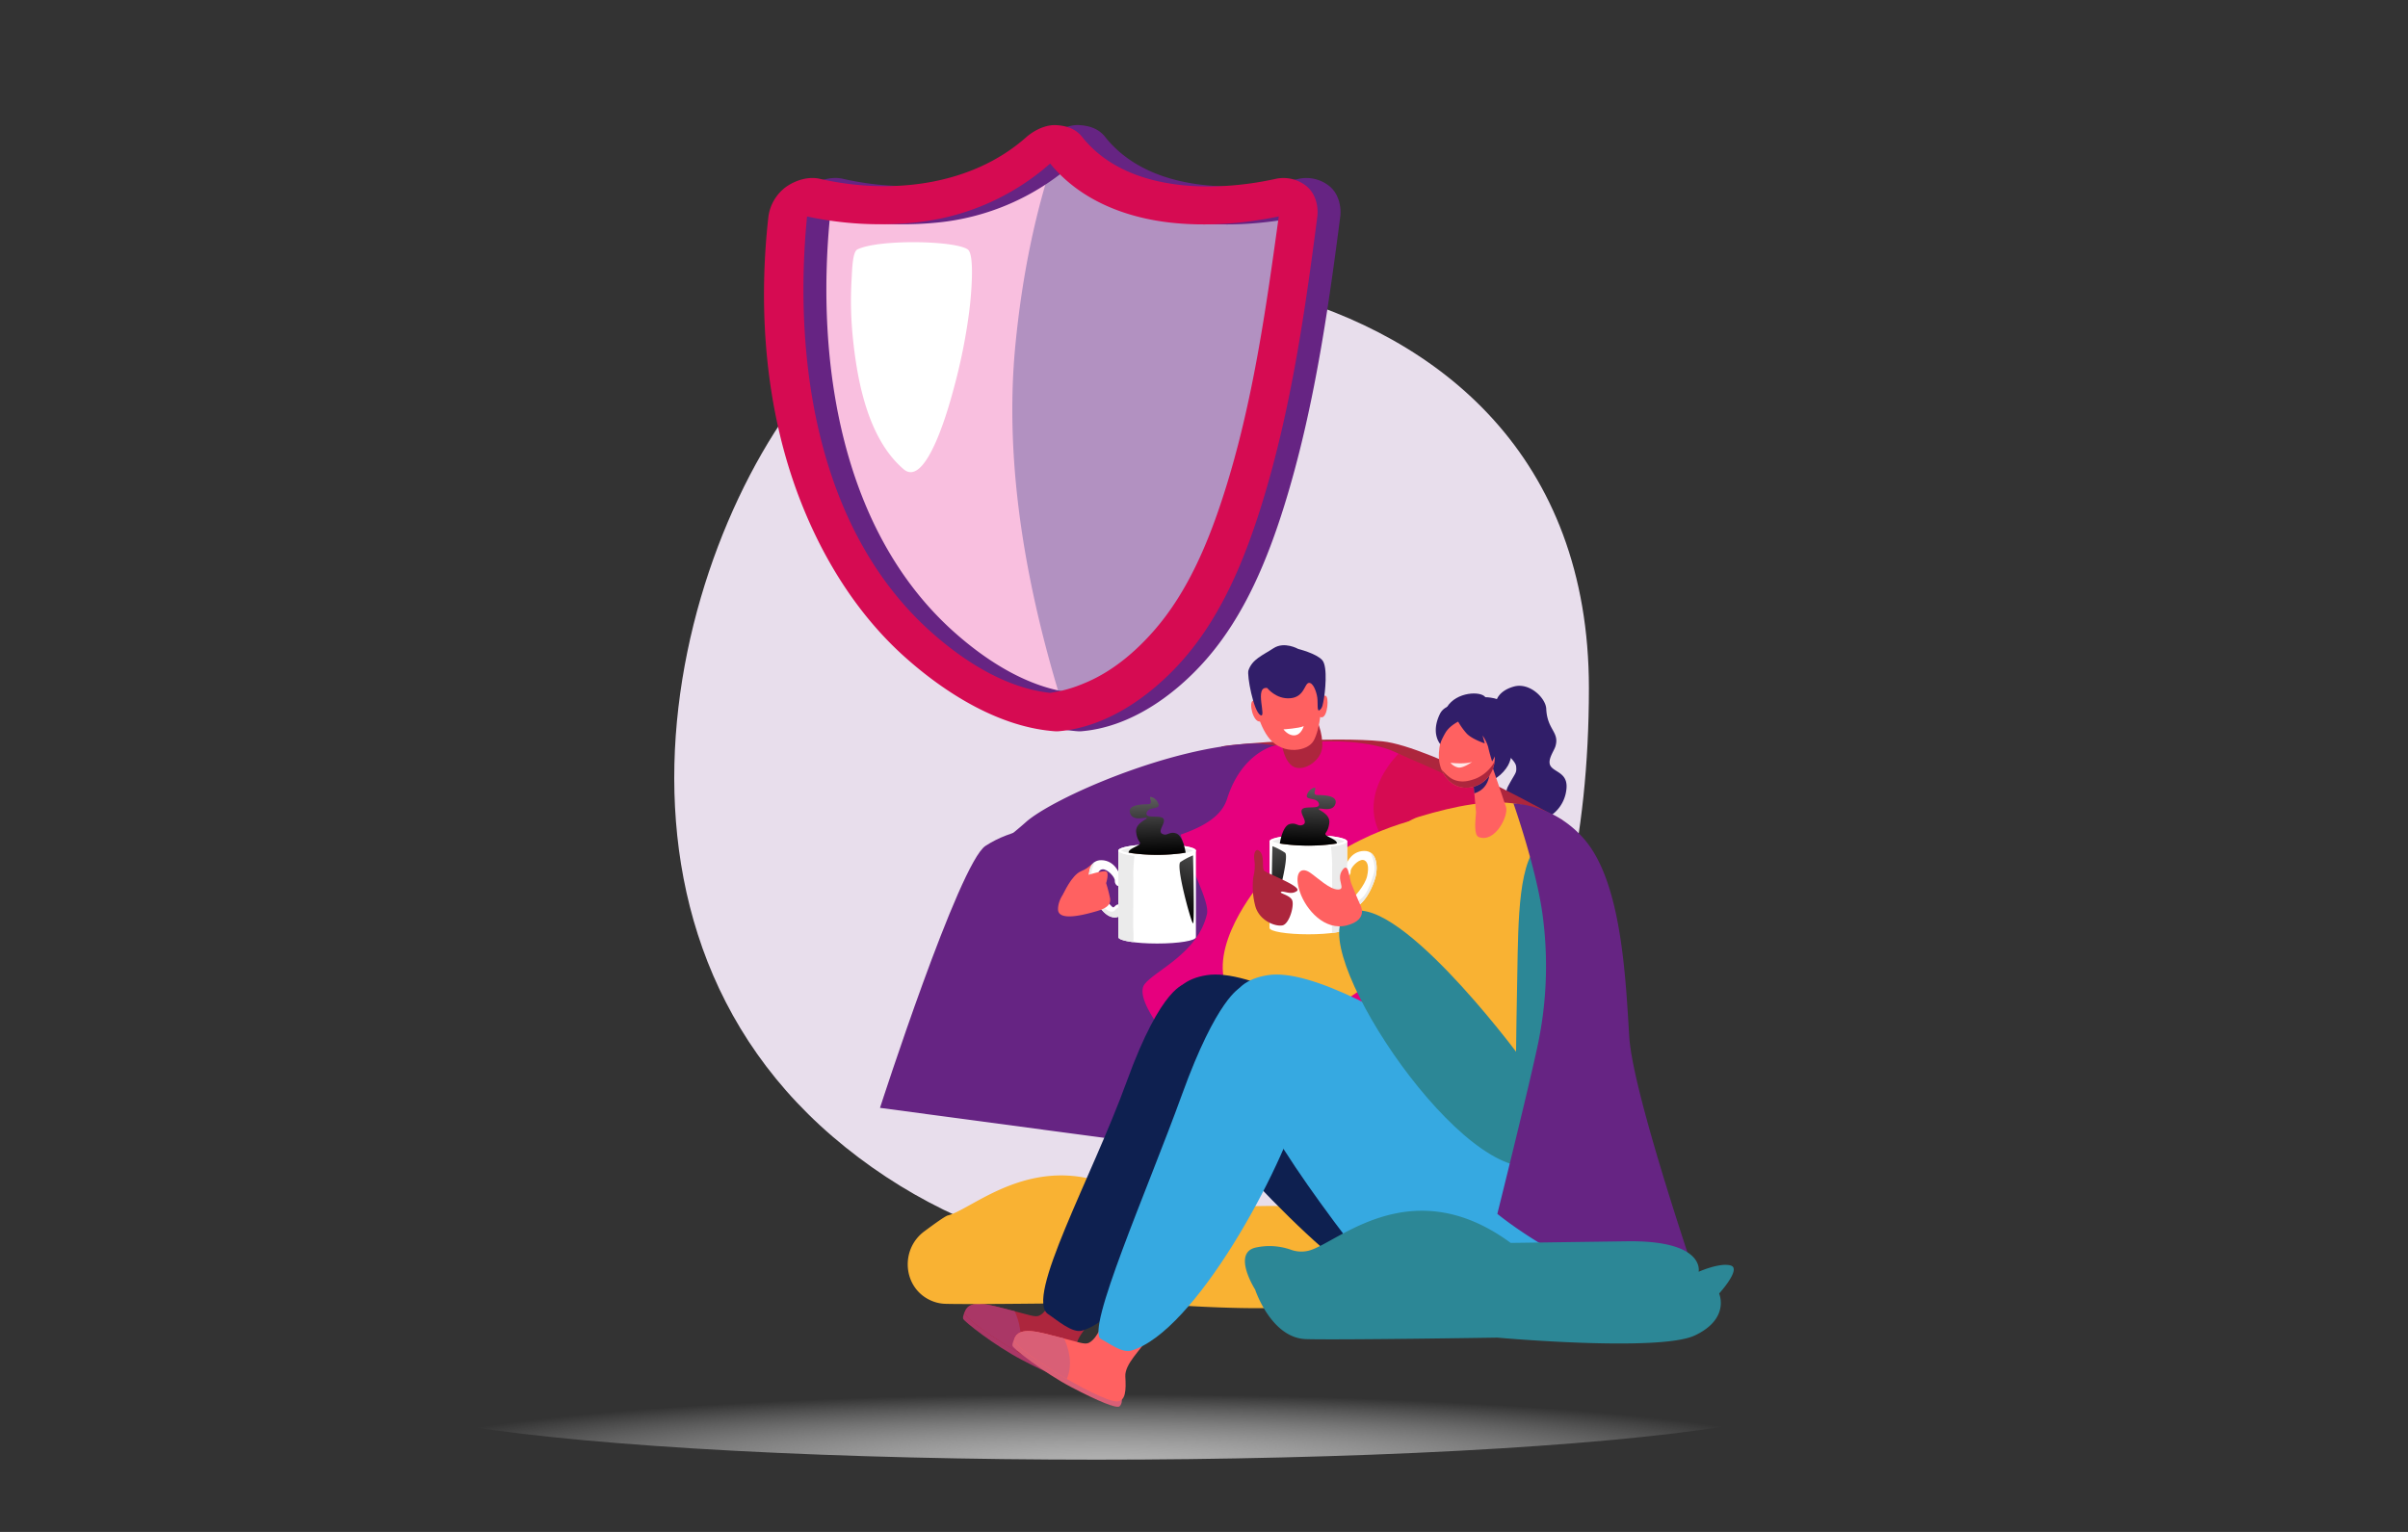 <svg xmlns="http://www.w3.org/2000/svg" xmlns:xlink="http://www.w3.org/1999/xlink" viewBox="0 0 1100 700"><rect x="0" y="0" width="1100" height="700" fill="#333333" stroke="none"/><defs><style>.cls-1{isolation:isolate;}.cls-2{fill:url(#radial-gradient);}.cls-3{fill:#e8deec;}.cls-4{fill:#662483;}.cls-5{fill:#f9bfdf;}.cls-6{fill:#b291c1;}.cls-7{fill:#d60b52;}.cls-8{fill:#fff;}.cls-9{fill:#311e69;}.cls-10{fill:#ad263d;}.cls-11{fill:#e6007e;}.cls-12{fill:#ff6161;}.cls-13{fill:#aa3766;}.cls-14{fill:#f9b233;}.cls-15{fill:#d95f76;}.cls-16{fill:#0e2050;}.cls-17{fill:#36a9e1;}.cls-18{fill:#ffe6e6;}.cls-19{fill:#ebebeb;}.cls-20{fill:#f2f2f2;}.cls-21{fill:#8e604c;}.cls-22,.cls-25{mix-blend-mode:color-dodge;}.cls-22{fill:url(#_4);}.cls-23,.cls-26{mix-blend-mode:screen;}.cls-23{fill:url(#_7);}.cls-24{fill:#2c8796;}.cls-25{fill:url(#_4-2);}.cls-26{fill:url(#_7-2);}</style><radialGradient id="radial-gradient" cx="857.11" cy="12233.32" r="236.43" gradientTransform="translate(-696.38 -922.6) scale(1.4 0.13)" gradientUnits="userSpaceOnUse"><stop offset="0" stop-color="#b2b2b2"/><stop offset="1" stop-color="#fff" stop-opacity="0"/></radialGradient><linearGradient id="_4" x1="577.31" y1="386.98" x2="588.51" y2="414.25" gradientUnits="userSpaceOnUse"><stop offset="0" stop-color="#4d4d4d"/><stop offset="1"/></linearGradient><linearGradient id="_7" x1="598.47" y1="350.78" x2="597.66" y2="385.97" gradientUnits="userSpaceOnUse"><stop offset="0" stop-color="gray"/><stop offset="1"/></linearGradient><linearGradient id="_4-2" x1="-8635.69" y1="391.2" x2="-8624.5" y2="418.47" gradientTransform="matrix(-1, 0, 0, 1, -8086.76, 0)" xlink:href="#_4"/><linearGradient id="_7-2" x1="-8614.54" y1="355" x2="-8615.35" y2="390.19" gradientTransform="matrix(-1, 0, 0, 1, -8086.76, 0)" xlink:href="#_7"/></defs><title>2789 Website–Key Features–V1B</title><g class="cls-1"><g id="Layer_1" data-name="Layer 1"><ellipse class="cls-2" cx="500.88" cy="636.84" rx="330.27" ry="30.14"/><path class="cls-3" d="M384.9,159.29c-69.47,64.07-129,253.16-4.57,360.05s345.5,75.42,345.5-204.92C725.83,102.72,454.37,95.21,384.9,159.29Z"/><path class="cls-4" d="M515.85,368.39s-16.16,7.73-27.64,8.33-25.91,1.91-38,9.78-48.22,119.73-48.22,119.73L527.25,523l.66-85.66V408.8Z"/><path class="cls-5" d="M474.33,68.62c-26.84,24.91-67.48,29-102.8,21.68-5.25-1.09-11.21,3.26-11.67,8.69-3.3,38.6-1.86,79.07,10.35,116.61,12.35,38,35.65,73.71,70.26,94.78,12,7.34,26.33,13.91,40.63,15,12.94-1,25.71-7.42,36-15,30.09-22.2,44.71-59.85,54.32-94.63C581.94,177.61,586.66,137,593,99c.9-5.37-4.33-9.76-9.48-8.69C551.37,97,509.71,95.14,487,68.62,483.92,65,477.77,65.43,474.33,68.62Z"/><path class="cls-6" d="M593,99c.9-5.37-4.33-9.76-9.48-8.69C551.37,97,509.59,96.59,487,68.62a7.2,7.2,0,0,0-3.63-2.37c-10.45,29.32-16.45,60.12-19.49,91-5.51,56.05,5.45,114,22.26,167.44,53.93-11,76.64-73.51,88.21-120.17C583,169.82,587.27,133.26,593,99Z"/><path class="cls-4" d="M493.05,334.16l-.47,0c-25.13-1.75-49.49-16.94-67.71-33-21.63-19-37.5-44.07-48.12-70.73-16.48-41.37-20.16-87.79-15.24-131.31a20.17,20.17,0,0,1,8.16-13.8c4.3-3,10.1-4.83,15.34-3.63,31.7,7.26,69,3.55,94.44-19.16h0c3.71-3.17,8.83-5.65,13.6-5.36,4.49.27,8.72,1.53,11.76,5.36C525,88,564.93,88,593.31,81.71a16.75,16.75,0,0,1,14.32,3.63c3.84,3.37,5.21,9,4.59,13.8C606.59,142.85,600,188,586.86,230.45c-7.81,25.19-18.31,50.77-35.74,70.73-14.3,16.39-34.9,31.32-57.61,33ZM379.15,98.91c-6.49,66.23,4.91,143.72,56.72,189.92,14.78,13.18,33.9,25.53,54.28,27.78a61.4,61.4,0,0,0,15.14-4.2c12.77-5.11,23.73-14.3,32.69-24.66,15.31-17.68,24.73-40.45,31.8-62.76,13-40.85,19-83.77,24.85-126.09-16.28,3.35-33.1,4.62-49.37,2.83-20.65-2.29-41.38-10.23-55.07-27a109.78,109.78,0,0,1-62.34,27A158.25,158.25,0,0,1,379.15,98.91Z"/><path class="cls-7" d="M482.58,334.16l-.47,0c-25.14-1.75-49.5-16.94-67.71-33-21.64-19-37.5-44.07-48.12-70.73C349.79,189.08,346.12,142.66,351,99.14a20.17,20.17,0,0,1,8.16-13.8c4.3-3,10.1-4.83,15.34-3.63,31.71,7.26,69,3.55,94.45-19.16h0c3.71-3.17,8.82-5.65,13.6-5.36,4.48.27,8.72,1.53,11.76,5.36C514.51,88,554.46,88,582.84,81.71a16.72,16.72,0,0,1,14.31,3.63c3.85,3.37,5.22,9,4.59,13.8-5.63,43.71-12.18,88.86-25.35,131.31-7.82,25.19-18.31,50.77-35.74,70.73-14.31,16.39-34.9,31.32-57.61,33ZM368.67,98.91c-6.49,66.23,4.91,143.72,56.72,189.92,14.78,13.18,33.9,25.53,54.29,27.78a61.2,61.2,0,0,0,15.13-4.2c12.78-5.11,23.73-14.3,32.7-24.66,15.31-17.68,24.72-40.45,31.8-62.76,13-40.85,19-83.77,24.85-126.09-16.28,3.35-33.11,4.62-49.38,2.83-20.64-2.29-41.38-10.23-55.06-27a109.78,109.78,0,0,1-62.34,27A158.31,158.31,0,0,1,368.67,98.91Z"/><path class="cls-8" d="M442.1,114c-5.82-4.15-41.06-4.73-50.47,0-2.28,1.15-2.38,9.94-2.61,13.62a167.15,167.15,0,0,0,.76,28.47c2.11,19.67,7.26,44.87,23,58.31,10.75,9.18,21.44-31.49,22.72-36.22a260.78,260.78,0,0,0,7.25-35.85C443.89,133.26,445.16,116.16,442.1,114Z"/><path class="cls-9" d="M683.52,320.38s.68-4.55,7.93-6.64,14.67,5.23,14.89,10.15c.43,9.63,6.07,10.52,4.24,17-.68,2.41-4.24,6.76-2,9.5s8.12,3.08,6.89,10.91A16.49,16.49,0,0,1,701,375.43c-7.14.68-15.56-9.66-12.12-16.11s4-5.92,3.72-9-5.2-5.13-5.26-10.17S683.52,320.38,683.52,320.38Z"/><path class="cls-4" d="M478.69,432.63s34.6,42.48,57.73,32.31,41.68-35.92,35.85-51S557.51,370.14,545,368.34s-22.49-5.74-34.89,1.47S470.23,423.37,478.69,432.63Z"/><path class="cls-10" d="M713.84,374.88s-59.94-33.83-82.31-36.13-65.89.92-73.27,2.3,124.46,53.07,132.82,50.55S713.84,374.88,713.84,374.88Z"/><path class="cls-11" d="M558.16,344.93c18.88-4.11,62.63-11.95,83,.77s28,48.86,29,64.59c3.75,60.76-20,100.41-43.81,121.54-21.36,19-115.14-67.35-103.45-82.19,4.89-6.22,24.3-14.07,28.45-31.95C554.05,405.87,513.63,354.64,558.16,344.93Z"/><path class="cls-10" d="M585.09,336.61s.48,9.86,5.1,13.3,13.31-2.05,13.8-8.46-2.68-14.18-4.42-15.06S585.09,336.61,585.09,336.61Z"/><path class="cls-12" d="M602.68,323.28s1-5.66,2.78-5.4,1.1,9.88-1.69,9.9S602.68,323.28,602.68,323.28Z"/><path class="cls-12" d="M576.45,325s-1.82-5.44-4-4.84-.1,10,3.21,9.53S576.45,325,576.45,325Z"/><path class="cls-12" d="M577.33,310.62s20.61-6.59,24.21,1.18,1.35,21.9-1.5,26.74-13.61,6.38-19.81-.62C574.65,331.61,570,315.3,577.33,310.62Z"/><path class="cls-8" d="M586.31,333.28s7.21-.46,9.24-1.48c0,0-1,3.82-4,4.2S586.31,333.28,586.31,333.28Z"/><path class="cls-9" d="M578.89,314.39s4,5.19,10.49,4.67,6.48-6.7,8.47-7,3.54,4.06,3.9,6.68-.25,6.75,1.09,5.73,1.44-2.68,1.91-5.1,1.94-14.63-.71-17.7-11-5.14-11-5.14-6.31-3.61-11.32-.31-9.7,5-11.42,10.12c-.75,2.21,2.29,18.58,5.44,20.42S572.69,313.34,578.89,314.39Z"/><path class="cls-9" d="M678.53,318.58s7.16-.1,11.31,4.47c5.67,6.25,1,21.81-.3,25.32s-6.31,8.8-10.63,8.59-17.84-7.73-19.72-10.81-2.65-15.84,1.76-23S676.54,315.72,678.53,318.58Z"/><path class="cls-7" d="M638.86,344.42s78.39,33.65,76.75,39.28-20.86,27-32.78,24.33-49.32-20.7-52.84-28C621,361.45,638.86,344.42,638.86,344.42Z"/><path class="cls-13" d="M440.73,599.46s-1.05,1.95-.76,3.13,14.34,12.25,26.84,18.8,20.64,9.84,22,8.79,1.75-4.38-.38-6.25S440.73,599.46,440.73,599.46Z"/><path class="cls-10" d="M491.49,616.45c-.33-5.71,7.51-12.55,9.39-16.42L482,589.26s-2.63,9.61-7.13,11.85c-2,1-4.61-.29-13.89-2.6-8.16-2-18.12-5.49-20.27,1-1.35,4,38.24,28.13,46.64,28.43C491.76,628,491.84,622.72,491.49,616.45Z"/><path class="cls-13" d="M463.5,599.15l-2.5-.64c-8.16-2-18.12-5.49-20.27,1-.76,2.29,11.62,11,24,18.21C467.7,610.75,465.55,603.58,463.5,599.15Z"/><path class="cls-14" d="M525.3,551.81l53.1-.74c36-.49,32.76,13.92,32.76,13.92s9.66-4.33,14.67-2.85-5.32,12.79-5.32,12.79,5.15,11.5-11.08,19.16-90.28,1-90.28,1-71.28,1.12-87.3.68a17.37,17.37,0,0,1-6.63-1.52c-12.73-5.67-14.21-23.26-3-31.58,4.95-3.68,9.61-7,10.73-7.27C445.78,552.29,479.54,518.2,525.3,551.81Z"/><path class="cls-15" d="M463.31,611.92s-1.05,2-.76,3.13,14.34,12.25,26.83,18.8,20.65,9.84,22,8.79,1.74-4.38-.38-6.25S463.31,611.92,463.31,611.92Z"/><path class="cls-12" d="M514.06,628.91c-.32-5.71,7.52-12.56,9.4-16.42L504.6,601.72s-2.63,9.61-7.14,11.85c-2,1-4.61-.29-13.88-2.6-8.16-2-18.12-5.49-20.27.95-1.35,4,38.24,28.13,46.64,28.43C514.34,640.5,514.42,635.18,514.06,628.91Z"/><path class="cls-15" d="M486.08,611.61c-.78-.2-1.6-.42-2.5-.64-8.16-2-18.12-5.49-20.27.95-.77,2.29,11.62,11,24,18.21C490.28,623.21,488.13,616,486.08,611.61Z"/><path class="cls-14" d="M652.19,373.21s-36.3,6.16-61.79,33.28-39.63,35.81-21.31,58.43S653.3,431,661.23,411.61,652.19,373.21,652.19,373.21Z"/><path class="cls-14" d="M609,507.05c14.64-10.93,30.12-60.52,18.79-76.84-12.29-17.7,3.34-51.88,20.41-57C682.24,363,708.45,361.62,724.54,392s2.17,116.06,11.25,143.9C709.43,535.23,644.64,531,609,507.05Z"/><path class="cls-14" d="M576.77,402.32s-22.8,25.85-17.39,46.29,26.08,8.35,31,1S596.94,402.35,576.77,402.32Z"/><path class="cls-16" d="M707.22,533.39s-116.64-94-156-87.79-5.5,66.79,29.89,102.76c43.54,44.26,69,58.53,110.4,47.52C722,587.75,707.22,533.39,707.22,533.39Z"/><path class="cls-16" d="M541.37,449.64s-10.74.67-26.65,44.49-46.89,99.24-35.87,106.4c3.76,2.44,10.93,8.79,15.42,7.5,26.51-7.62,59.78-78.55,68.64-110.94C573.27,459.2,541.37,449.64,541.37,449.64Z"/><path class="cls-17" d="M735.11,533.39s-116.64-94-156-87.79-5.7,62.91,23.87,103.79c36.2,50,43.81,54,107.86,51.87C764.67,599.43,735.11,533.39,735.11,533.39Z"/><path class="cls-17" d="M566.39,451.45S555.86,456.21,540,500,495.56,608.24,503,611.9c3.58,1.77,9.48,6.49,13.78,5.24,29-8.4,69.13-82.63,78.15-115.62C605.25,463.63,566.39,451.45,566.39,451.45Z"/><path class="cls-12" d="M680.18,345.76l7.79,23c1.26,3.79-4.92,16.59-12.47,13.73-2.21-.84-1.61-6.81-1.23-11.29l-1.92-21.28Z"/><path class="cls-9" d="M673.49,362.53c8.39-2.6,7-12.17,7-12.17l-7.88,2.57Z"/><path class="cls-12" d="M677.07,331.43l4.22,8.42c3.36,6.68,1.09,15.09-5.52,18.58-6.1,3.22-13.54,1.5-17.11-6.37-3.17-7,0-14.92.79-18.8C661.31,324.41,671.5,322.1,677.07,331.43Z"/><path class="cls-12" d="M678.25,339.66a11.1,11.1,0,0,0,.56-2.41c.21-1.56.89-3.83,3.05-2.38,3.14,2.12,1.55,10.37-2.39,10.48C676.54,345.43,677.54,341.62,678.25,339.66Z"/><path class="cls-10" d="M674.07,355.8c-2.64.93-6.16,2.13-10.16.39-2.16-.93-4.83-3.86-5.4-4.52,0,.13.09.26.15.39,3.57,7.87,11,9.59,17.11,6.37a13.38,13.38,0,0,0,7-10.5A17.34,17.34,0,0,1,674.07,355.8Z"/><path class="cls-18" d="M662.58,348.55s6.58.78,9.94-.42c0,0-4,2.9-6.27,2.6A6.25,6.25,0,0,1,662.58,348.55Z"/><path class="cls-8" d="M614.87,395.21s2-6.21,8.17-6.38,6.38,7.49,5.37,11.69S622.93,415,617,415c-4.59,0-3.36-6-1.85-6s2,1.48,2.63,1.39,5.77-5.81,6.72-10c1-4.36.28-7.21-1.91-7.44s-5.78,3.6-5.61,5.23-1.77,3.84-3.34,1.37S614.87,395.21,614.87,395.21Z"/><path class="cls-19" d="M626.13,389.62c1,2.39,2.36,6.28,1.48,9.33-3,10.21-5.1,11.07-6.78,12.42s-3.33,1.3-3.91.29a4,4,0,0,0-2.86-1.46c-.65,1.74-.35,4.81,2.94,4.81,5.93,0,10.4-10.3,11.41-14.49C629.21,397.19,629.23,391.67,626.13,389.62Z"/><path class="cls-8" d="M615.39,384.51l-35.45-.05V424h0c0,1.61,7.81,2.92,17.73,2.92s17.72-1.31,17.72-2.92Z"/><path class="cls-19" d="M608.55,394.87c-.11,3.58.13,22.43,0,25.56a38.46,38.46,0,0,0,0,5.88c4.18-.53,6.83-1.37,6.83-2.31V384.51h-7.64A98.46,98.46,0,0,1,608.55,394.87Z"/><ellipse class="cls-20" cx="597.67" cy="384.46" rx="17.73" ry="2.93"/><path class="cls-8" d="M597.67,381.53c-9.79,0-17.73,1.31-17.73,2.93s7.94,2.92,17.73,2.92,17.72-1.31,17.72-2.92S607.45,381.53,597.67,381.53Zm11.57,4.13a93.4,93.4,0,0,1-23.15,0,16.9,16.9,0,0,1-4.84-1.2,16.18,16.18,0,0,1,4.84-1.2,93.4,93.4,0,0,1,23.15,0,16.18,16.18,0,0,1,4.84,1.2A16.9,16.9,0,0,1,609.24,385.66Z"/><path class="cls-19" d="M597.67,382.54a83.31,83.31,0,0,0-11.58.72,16.18,16.18,0,0,0-4.84,1.2,16.9,16.9,0,0,0,4.84,1.2,93.4,93.4,0,0,0,23.15,0,16.9,16.9,0,0,0,4.84-1.2,16.18,16.18,0,0,0-4.84-1.2A83.26,83.26,0,0,0,597.67,382.54Z"/><path class="cls-21" d="M597.67,384.46a83.31,83.31,0,0,0-11.58.72c-.54.07-1,.16-1.46.24l1.46.24a93.4,93.4,0,0,0,23.15,0l1.46-.24c-.44-.08-.92-.17-1.46-.24A83.26,83.26,0,0,0,597.67,384.46Z"/><path class="cls-22" d="M581.25,386.65s-.73,30.93,0,31,8.06-26.34,5.77-28A30.08,30.08,0,0,0,581.25,386.65Z"/><path class="cls-23" d="M584.63,385.42s1.12-7.78,4.36-8.82,4,1.45,6.36.18-2-5.25-.49-7,8.5.33,7.6-2.63-6.21-1.29-5.44-3.91,3.73-3.78,3.85-3.09-1.23,2.95.64,3.09,9.66-.16,8.56,3.91-6.54,1.95-7.61,2.38,5.36,2.06,4.77,6.58-2.41,4.43-1.56,5.41,5.35,2.31,5,3.89A84.48,84.48,0,0,1,584.63,385.42Z"/><path class="cls-24" d="M709.29,382.87c-14.18,1.3-15.46,27.69-16,52.71-.49,23.1-.74,45-.74,45S636,404.75,615.47,417.54,664.15,537.14,699.7,533C750.18,527.13,748.25,379.32,709.29,382.87Z"/><path class="cls-12" d="M621.24,413.16s-3-6.93-4-9.54c-1-2.84-1.23-10.12-4.13-5.88s2,8.63-1.82,8.73-9.61-5.56-12.86-7.74c-4.74-3.18-7.34.9-4.59,8.93s11.32,17.88,21.55,15.16S621.24,413.16,621.24,413.16Z"/><path class="cls-10" d="M577.45,397.81c-1.06-1.29.25-6.17-1.73-8.53s-3.28.58-2.68,3.89a19.73,19.73,0,0,1-.38,7,9.53,9.53,0,0,0-.2,1.19,35.17,35.17,0,0,0,1,12.78c1.93,6.66,9.17,9.34,12.37,8.71s5.62-9.42,4.35-11.7-6.15-3-4.93-3.62,4.39,1.64,7.17-.38S578.52,399.1,577.45,397.81Z"/><path class="cls-9" d="M665.81,329.24a31.92,31.92,0,0,0,4.24,6c2.4,2.52,8.2,4.45,8.2,4.45l-1-3.59a18.29,18.29,0,0,1,2.58,5.29c.43,2.21,1.78,6.57,1.78,6.57s4.25-7.13,3.94-11.74-6.83-14.27-12.18-13.53S664.15,324,665.81,329.24Z"/><path class="cls-9" d="M666.93,329.34s-4.35,1.85-6.52,5.29a35.09,35.09,0,0,0-2.57,5.25s-4.36-4.88-.06-13.67C660.4,320.83,669.76,320.57,666.93,329.34Z"/><path class="cls-4" d="M691.37,367.12s10.35,29.33,13.25,50.57a174.61,174.61,0,0,1-2.13,59.72C698,498.56,684,554.66,684,554.66s42.76,35.59,94.2,39.56c0,0-32.2-93-33.92-120.26s-3.45-71.64-21.16-91.15A47.19,47.19,0,0,0,691.37,367.12Z"/><path class="cls-4" d="M582.35,340.63s-15.1,3.1-21.82,24.43-54,18.46-66.95,36.29-21.12,50.1-21.12,50.1-23.13-36.37-27.56-46,11-18.38,23.62-29.69c12.23-11,66.08-34.73,103.94-36a33.91,33.91,0,0,1,6.67.44Z"/><path class="cls-12" d="M485.72,410.18v-1.67s3.8-8.65,8.12-10.41,4.68-3.89,5.87-3.25.16,4.63-1.2,6.17S485.72,410.18,485.72,410.18Z"/><path class="cls-8" d="M511.37,399.42s-2-6.21-8.16-6.37-6.38,7.49-5.37,11.69,5.48,14.49,11.41,14.49c4.59,0,3.35-6,1.84-6s-2,1.48-2.63,1.38-5.76-5.81-6.71-9.94c-1-4.36-.28-7.21,1.9-7.44s5.78,3.6,5.61,5.22,1.78,3.84,3.34,1.38S511.37,399.42,511.37,399.42Z"/><path class="cls-19" d="M500.11,393.84c-1,2.39-2.35,6.28-1.47,9.33,2.95,10.21,5.09,11.07,6.78,12.42,1.53,1.22,3.32,1.3,3.91.29a4,4,0,0,1,2.86-1.47c.64,1.75.34,4.81-2.94,4.82-5.93,0-10.41-10.3-11.41-14.49C497,401.41,497,395.89,500.11,393.84Z"/><path class="cls-8" d="M510.86,388.73l35.45-.06v39.54h0c0,1.62-7.81,2.93-17.73,2.93s-17.72-1.31-17.72-2.93Z"/><path class="cls-19" d="M517.69,399.09c.12,3.58-.12,22.43,0,25.56a38.46,38.46,0,0,1,0,5.88c-4.18-.54-6.83-1.37-6.83-2.32V388.73h7.64A98.57,98.57,0,0,0,517.69,399.09Z"/><path class="cls-20" d="M510.86,388.67c0,1.62,7.93,2.93,17.72,2.93s17.73-1.31,17.73-2.93-7.94-2.92-17.73-2.92S510.86,387.06,510.86,388.67Z"/><path class="cls-8" d="M510.86,388.67c0,1.62,7.93,2.93,17.72,2.93s17.73-1.31,17.73-2.93-7.94-2.92-17.73-2.92S510.86,387.06,510.86,388.67Zm1.31,0a16.9,16.9,0,0,1,4.84-1.2,93.32,93.32,0,0,1,23.14,0,17,17,0,0,1,4.85,1.2,16.3,16.3,0,0,1-4.85,1.2,93.32,93.32,0,0,1-23.14,0A16.18,16.18,0,0,1,512.17,388.67Z"/><path class="cls-19" d="M528.58,386.75a84.84,84.84,0,0,1,11.57.72,17,17,0,0,1,4.85,1.2,16.3,16.3,0,0,1-4.85,1.2,93.32,93.32,0,0,1-23.14,0,16.18,16.18,0,0,1-4.84-1.2,16.9,16.9,0,0,1,4.84-1.2A84.84,84.84,0,0,1,528.58,386.75Z"/><path class="cls-21" d="M528.58,388.67a84.84,84.84,0,0,1,11.57.72l1.47.24-1.47.24a93.32,93.32,0,0,1-23.14,0l-1.46-.24,1.46-.24A84.84,84.84,0,0,1,528.58,388.67Z"/><path class="cls-25" d="M545,390.86s.73,30.94,0,31.05-8.06-26.35-5.77-28A30.42,30.42,0,0,1,545,390.86Z"/><path class="cls-26" d="M541.62,389.63s-1.12-7.77-4.36-8.82-4,1.46-6.36.19,2-5.25.49-7-8.5.33-7.6-2.63,6.2-1.29,5.44-3.91-3.73-3.78-3.86-3.09,1.23,2.95-.63,3.09-9.66-.16-8.56,3.91,6.54,1.95,7.61,2.37-5.37,2.07-4.77,6.59,2.4,4.43,1.56,5.41-5.35,2.31-5,3.88A84.11,84.11,0,0,0,541.62,389.63Z"/><path class="cls-12" d="M495.38,400.34s8.39-2.77,9.91-2.15,0,5.35,0,5.35a63.82,63.82,0,0,1,1.85,7.21c.05,1.34.18,3.74-5.88,5.52s-17.94,4.92-17.94-.8S488.55,403.85,495.38,400.34Z"/><path class="cls-24" d="M690.1,567.94l53.1-.74c36-.49,32.76,13.93,32.76,13.93s9.66-4.33,14.67-2.86-5.32,12.8-5.32,12.8,5.15,11.49-11.08,19.15-90.28,1-90.28,1-71.28,1.12-87.3.68-23.3-22.66-23.3-22.66-10.48-16.4,0-19.11a29.33,29.33,0,0,1,16.54,1,14,14,0,0,0,7.84.38C610.58,568.42,644.34,534.34,690.1,567.94Z"/></g></g></svg>